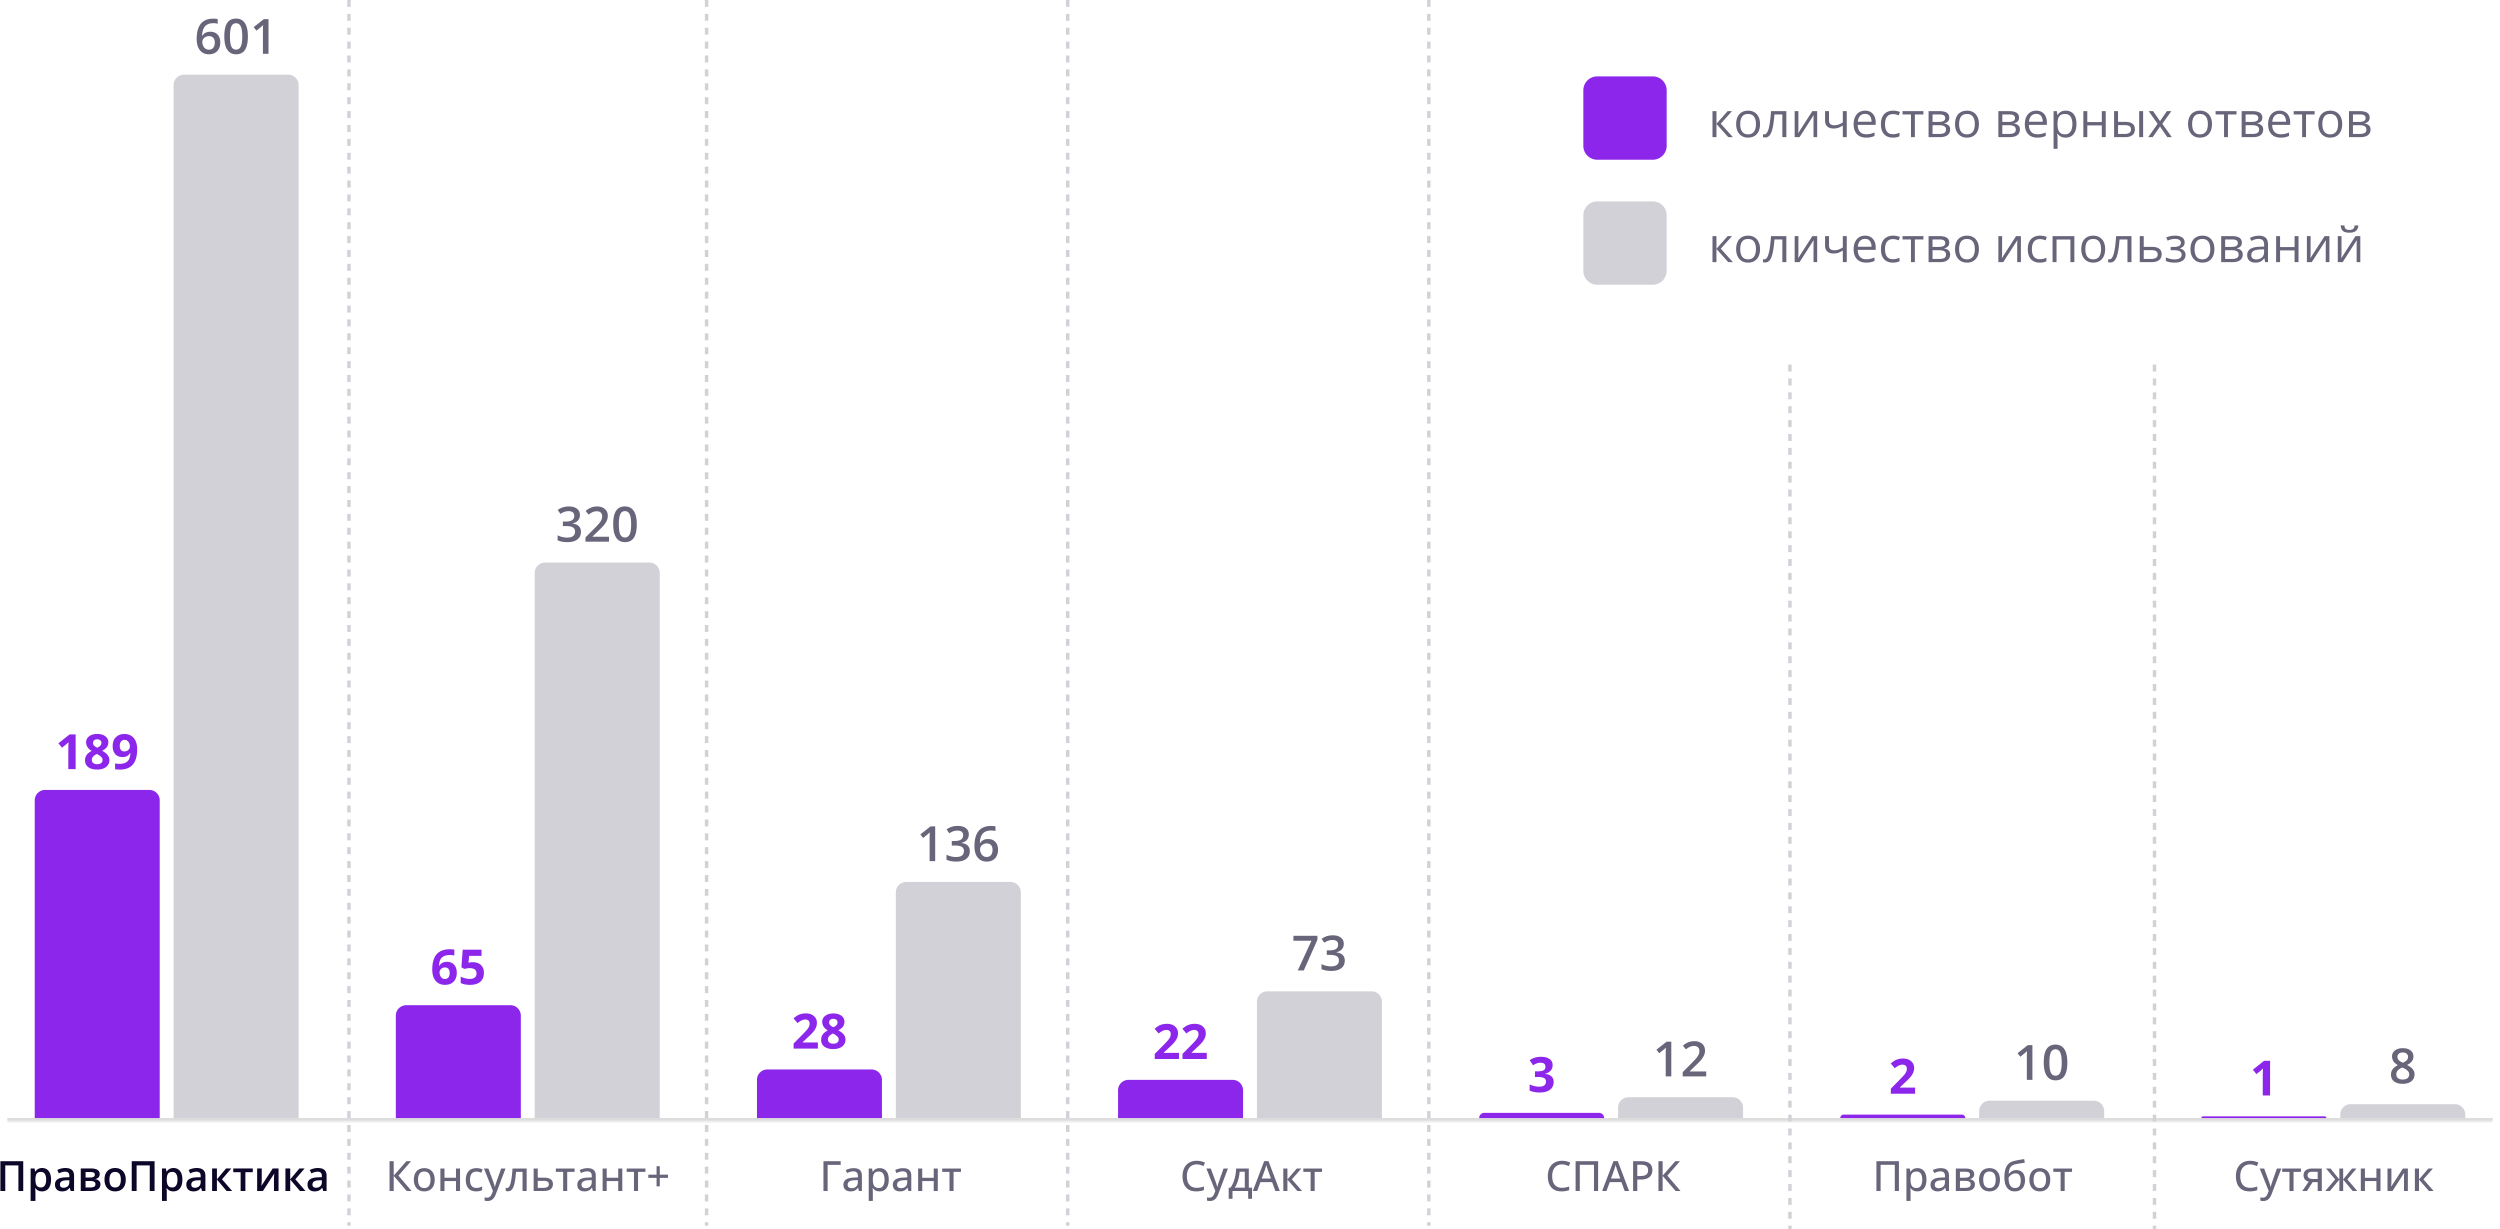 <svg width="720" height="354" fill="none" xmlns="http://www.w3.org/2000/svg"><mask id="a" style="mask-type:luminance" maskUnits="userSpaceOnUse" x="2" y="0" width="716" height="323"><path d="M2 .5h716V323H2V.5z" fill="#fff"/></mask><g mask="url(#a)"><path d="M718 323v-1H2v2h716v-1z" fill="#DCDCDC"/></g><path d="M.113 343v-8.566h6.58V343H5.3v-7.371h-3.78V343H.114zm12.035-6.609c.77 0 1.387.281 1.852.843.469.563.703 1.399.703 2.508 0 .735-.11 1.354-.328 1.858-.215.5-.518.879-.908 1.136-.387.254-.838.381-1.354.381-.328 0-.613-.043-.855-.129a2.13 2.13 0 0 1-.621-.334 2.363 2.363 0 0 1-.434-.457h-.082c.02.157.037.33.053.522.02.187.03.359.03.515v2.643H8.82v-9.363h1.125l.194.896h.064c.121-.183.268-.353.44-.51.175-.156.386-.279.632-.369.25-.093.541-.14.873-.14zm-.369 1.125c-.379 0-.683.076-.914.228-.226.149-.392.373-.498.674-.101.301-.156.678-.164 1.131v.193c0 .481.049.889.147 1.225.101.332.267.586.498.762.234.171.55.257.949.257.336 0 .613-.091.832-.275.223-.184.389-.445.498-.785.11-.34.164-.74.164-1.201 0-.7-.125-1.243-.375-1.629-.246-.387-.625-.58-1.137-.58zm7.06-1.125c.821 0 1.44.181 1.858.545.422.363.633.929.633 1.699V343h-.978l-.264-.92h-.047a3.348 3.348 0 0 1-.568.58 1.989 1.989 0 0 1-.68.34 3.208 3.208 0 0 1-.932.117c-.386 0-.732-.07-1.037-.211a1.644 1.644 0 0 1-.72-.656c-.176-.293-.264-.664-.264-1.113 0-.668.248-1.17.744-1.506.5-.336 1.254-.522 2.262-.557l1.125-.041v-.34c0-.449-.106-.769-.317-.961-.207-.191-.5-.287-.879-.287-.324 0-.638.047-.943.141a6.663 6.663 0 0 0-.89.346l-.446-.973a4.97 4.97 0 0 1 1.078-.41 4.992 4.992 0 0 1 1.266-.158zm1.126 3.509-.838.03c-.688.023-1.17.14-1.447.351-.278.211-.416.5-.416.867 0 .321.095.555.287.704.191.144.443.216.756.216.476 0 .87-.134 1.183-.404.317-.273.475-.674.475-1.201v-.563zm8.748-1.722c0 .375-.115.681-.346.92-.226.234-.539.388-.937.463v.046c.425.055.78.205 1.066.452.285.246.428.587.428 1.025 0 .371-.094.701-.281.99-.184.285-.477.512-.88.68-.398.164-.92.246-1.564.246h-2.941v-6.486h2.93c.484 0 .916.052 1.294.158.383.105.684.279.903.521.218.243.328.571.328.985zm-1.225 2.859c0-.32-.123-.551-.369-.691-.242-.141-.598-.211-1.066-.211H24.64v1.851h1.441c.438 0 .781-.072 1.031-.216.25-.149.375-.393.375-.733zm-.175-2.736c0-.254-.096-.442-.288-.563-.191-.125-.492-.187-.902-.187h-1.482v1.57h1.295c.453 0 .794-.064 1.025-.193.234-.133.352-.342.352-.627zm8.906 1.441c0 .539-.07 1.018-.211 1.436-.14.418-.346.771-.615 1.06-.27.285-.594.504-.973.657a3.504 3.504 0 0 1-1.283.222c-.446 0-.854-.074-1.225-.222a2.807 2.807 0 0 1-.967-.657 3.005 3.005 0 0 1-.627-1.06 4.28 4.28 0 0 1-.222-1.436c0-.715.123-1.32.369-1.816.25-.5.605-.881 1.066-1.143.461-.262 1.01-.392 1.647-.392.597 0 1.125.13 1.582.392.457.262.814.643 1.072 1.143.258.5.387 1.105.387 1.816zm-4.705 0c0 .473.056.877.17 1.213.117.336.296.594.539.774.242.175.554.263.937.263s.696-.088.938-.263c.242-.18.42-.438.533-.774.113-.336.17-.74.17-1.213 0-.472-.057-.873-.17-1.201-.113-.332-.291-.584-.533-.756-.242-.176-.557-.264-.944-.264-.57 0-.986.192-1.248.575-.261.383-.392.931-.392 1.646zM37.94 343v-8.566h6.58V343h-1.394v-7.371h-3.78V343h-1.406zm12.036-6.609c.77 0 1.386.281 1.851.843.469.563.703 1.399.703 2.508 0 .735-.11 1.354-.328 1.858-.215.5-.518.879-.908 1.136-.387.254-.838.381-1.354.381-.328 0-.613-.043-.855-.129a2.132 2.132 0 0 1-.621-.334 2.366 2.366 0 0 1-.434-.457h-.082c.02.157.037.33.053.522a5 5 0 0 1 .03.515v2.643h-1.384v-9.363h1.125l.194.896h.064c.121-.183.268-.353.44-.51.176-.156.386-.279.633-.369.25-.093.54-.14.873-.14zm-.37 1.125c-.379 0-.683.076-.914.228-.226.149-.392.373-.498.674-.101.301-.156.678-.164 1.131v.193c0 .481.05.889.147 1.225.101.332.267.586.498.762.234.171.55.257.949.257.336 0 .613-.091.832-.275.223-.184.389-.445.498-.785.11-.34.164-.74.164-1.201 0-.7-.125-1.243-.375-1.629-.246-.387-.625-.58-1.137-.58zm7.061-1.125c.82 0 1.44.181 1.857.545.422.363.633.929.633 1.699V343h-.978l-.264-.92h-.047a3.348 3.348 0 0 1-.568.58 1.988 1.988 0 0 1-.68.34 3.207 3.207 0 0 1-.931.117c-.387 0-.733-.07-1.038-.211a1.645 1.645 0 0 1-.72-.656c-.176-.293-.264-.664-.264-1.113 0-.668.248-1.17.744-1.506.5-.336 1.254-.522 2.262-.557l1.125-.041v-.34c0-.449-.106-.769-.317-.961-.207-.191-.5-.287-.879-.287-.324 0-.638.047-.943.141a6.664 6.664 0 0 0-.89.346l-.446-.973a4.97 4.97 0 0 1 1.078-.41 4.993 4.993 0 0 1 1.266-.158zm1.125 3.509-.838.03c-.687.023-1.17.14-1.447.351-.278.211-.416.5-.416.867 0 .321.096.555.287.704.191.144.443.216.756.216.476 0 .87-.134 1.183-.404.317-.273.475-.674.475-1.201v-.563zm7.313-3.386h1.517l-2.684 3.117L66.853 343h-1.588l-2.795-3.293V343h-1.383v-6.486h1.383v3.146l2.637-3.146zm7.699 1.084h-2.133V343H69.3v-5.402H67.18v-1.084h5.625v1.084zm2.578-1.084v3.31c0 .106-.004.24-.012.405-.004.16-.012.328-.023.503a39.82 39.82 0 0 1-.065.797l3.264-5.015h1.676V343h-1.319v-3.275a17.655 17.655 0 0 1 .047-1.254c.016-.211.026-.371.03-.481L75.729 343h-1.67v-6.486h1.324zm10.84 0h1.517l-2.683 3.117L87.969 343H86.38l-2.795-3.293V343h-1.383v-6.486h1.383v3.146l2.637-3.146zm5.343-.123c.82 0 1.44.181 1.858.545.422.363.633.929.633 1.699V343h-.979l-.264-.92h-.046a3.348 3.348 0 0 1-.569.58 1.988 1.988 0 0 1-.68.34 3.207 3.207 0 0 1-.931.117c-.387 0-.732-.07-1.037-.211a1.644 1.644 0 0 1-.72-.656c-.177-.293-.265-.664-.265-1.113 0-.668.248-1.17.745-1.506.5-.336 1.253-.522 2.261-.557l1.125-.041v-.34c0-.449-.105-.769-.316-.961-.207-.191-.5-.287-.879-.287-.324 0-.639.047-.943.141a6.657 6.657 0 0 0-.891.346l-.445-.973a4.967 4.967 0 0 1 1.078-.41 4.992 4.992 0 0 1 1.265-.158zm1.125 3.509-.838.03c-.687.023-1.17.14-1.447.351-.277.211-.416.5-.416.867 0 .321.096.555.287.704.192.144.444.216.756.216.477 0 .871-.134 1.184-.404.316-.273.474-.674.474-1.201v-.563z" fill="#0D0628"/><path d="M21.786 221.501h-2.112v-5.783l.02-.95.035-1.039c-.351.35-.595.581-.732.69l-1.148.923-1.019-1.272 3.22-2.563h1.736v9.994zm6.22-10.124c.958 0 1.728.219 2.311.656.588.433.882 1.019.882 1.757 0 .51-.141.966-.424 1.367-.282.397-.738.752-1.367 1.067.748.401 1.283.82 1.607 1.257.328.433.492.91.492 1.429 0 .82-.322 1.481-.964 1.983-.643.496-1.488.745-2.536.745-1.094 0-1.953-.233-2.577-.698-.625-.464-.937-1.123-.937-1.975 0-.57.15-1.076.451-1.518.306-.442.793-.831 1.463-1.169-.57-.36-.98-.745-1.23-1.155a2.533 2.533 0 0 1-.376-1.347c0-.715.296-1.294.889-1.736.592-.442 1.364-.663 2.317-.663zm-1.558 7.465c0 .392.137.697.41.916.274.219.648.328 1.122.328.524 0 .915-.112 1.175-.335.26-.228.39-.526.39-.896 0-.305-.13-.59-.39-.854-.255-.269-.672-.554-1.25-.854-.971.446-1.457 1.011-1.457 1.695zm1.545-5.92c-.36 0-.651.093-.875.28-.219.182-.328.429-.328.738 0 .274.087.52.26.739.177.214.497.435.957.663.446-.21.759-.424.936-.643.178-.219.267-.471.267-.759 0-.314-.114-.562-.342-.745-.228-.182-.52-.273-.875-.273zm11.512 2.85c0 1.969-.415 3.439-1.244 4.41-.83.97-2.085 1.456-3.767 1.456-.592 0-1.041-.032-1.346-.096v-1.695c.382.095.783.143 1.203.143.706 0 1.287-.102 1.743-.307.456-.21.804-.536 1.046-.978.241-.447.38-1.059.417-1.839h-.082c-.265.429-.57.729-.916.903-.347.173-.78.259-1.3.259-.87 0-1.556-.278-2.057-.834-.501-.56-.752-1.337-.752-2.331 0-1.071.303-1.916.91-2.536.61-.624 1.44-.936 2.488-.936.738 0 1.383.173 1.934.519.556.347.982.85 1.279 1.511.296.656.444 1.44.444 2.351zm-3.616-2.686c-.438 0-.78.15-1.026.451-.246.301-.369.734-.369 1.299 0 .483.112.866.335 1.148.223.283.563.424 1.019.424.428 0 .795-.139 1.1-.417.306-.282.458-.606.458-.97 0-.543-.143-1.001-.43-1.374-.283-.374-.645-.561-1.087-.561zM10 230.5a3 3 0 0 1 3-3h30a3 3 0 0 1 3 3V322H10v-91.5z" fill="#8C26EA"/><path d="M56.645 11.24c0-3.91 1.593-5.865 4.779-5.865.501 0 .925.039 1.271.116v1.34a4.34 4.34 0 0 0-1.203-.15c-1.07 0-1.875.287-2.413.861-.538.574-.83 1.495-.875 2.762h.082c.214-.37.515-.654.902-.855.388-.205.844-.307 1.368-.307.907 0 1.613.278 2.119.834.506.556.759 1.31.759 2.262 0 1.048-.294 1.878-.882 2.489-.584.606-1.381.909-2.393.909-.715 0-1.337-.171-1.866-.513-.529-.346-.937-.848-1.224-1.504-.282-.66-.424-1.454-.424-2.379zm3.487 3.07c.551 0 .975-.178 1.271-.534.301-.355.452-.863.452-1.524 0-.574-.142-1.026-.424-1.354-.278-.328-.698-.492-1.258-.492-.346 0-.666.075-.957.226a1.723 1.723 0 0 0-.69.608 1.41 1.41 0 0 0-.254.786c0 .643.174 1.185.52 1.627.35.438.797.656 1.34.656zm11.259-3.808c0 1.736-.28 3.026-.841 3.87-.556.842-1.408 1.264-2.557 1.264-1.112 0-1.955-.435-2.53-1.306-.573-.87-.86-2.146-.86-3.828 0-1.764.278-3.063.834-3.897.56-.838 1.412-1.257 2.556-1.257 1.117 0 1.962.437 2.536 1.312.575.875.862 2.156.862 3.842zm-5.162 0c0 1.363.14 2.335.418 2.919.282.583.73.875 1.346.875.615 0 1.064-.296 1.347-.889.287-.592.43-1.56.43-2.905 0-1.34-.143-2.308-.43-2.905-.283-.602-.732-.903-1.347-.903s-1.064.294-1.346.882c-.279.588-.418 1.563-.418 2.926zm11.102 4.997h-1.606V9.046c0-.77.018-1.38.054-1.832-.105.11-.234.23-.39.362-.15.132-.66.552-1.53 1.258l-.807-1.019 2.94-2.31h1.34v9.994z" fill="#68647A"/><path d="M50 24.5a3 3 0 0 1 3-3h30a3 3 0 0 1 3 3V322H50V24.5z" fill="#D2D1D7"/><path d="M124.494 279.256c0-1.978.417-3.45 1.251-4.416.839-.966 2.092-1.449 3.76-1.449.57 0 1.016.034 1.34.102v1.689a5.489 5.489 0 0 0-1.203-.137c-.725 0-1.317.109-1.778.328a2.211 2.211 0 0 0-1.025.971c-.228.428-.362 1.037-.403 1.825h.088c.452-.775 1.174-1.162 2.167-1.162.894 0 1.593.28 2.099.841.506.56.759 1.335.759 2.324 0 1.066-.301 1.912-.903 2.536-.601.62-1.435.93-2.501.93-.739 0-1.384-.171-1.935-.513-.547-.342-.971-.841-1.272-1.497-.296-.656-.444-1.447-.444-2.372zm3.61 2.693c.451 0 .797-.15 1.039-.451.241-.305.362-.738.362-1.299 0-.487-.114-.87-.342-1.148-.223-.283-.563-.424-1.018-.424-.429 0-.796.139-1.101.417-.301.278-.451.602-.451.971 0 .542.141 1 .424 1.374.287.373.649.56 1.087.56zm8.093-4.833c.966 0 1.734.271 2.304.814.574.542.861 1.285.861 2.228 0 1.117-.344 1.976-1.032 2.577-.688.602-1.672.903-2.953.903-1.112 0-2.01-.18-2.693-.54v-1.826c.36.192.779.349 1.257.472.479.119.932.178 1.361.178 1.289 0 1.934-.529 1.934-1.586 0-1.007-.667-1.511-2.003-1.511-.241 0-.508.025-.799.075a5.503 5.503 0 0 0-.711.151l-.841-.451.376-5.093h5.421v1.791h-3.569l-.184 1.962.239-.048a4.69 4.69 0 0 1 1.032-.096zM114 292.5a3 3 0 0 1 3-3h30a3 3 0 0 1 3 3V322h-36v-29.5z" fill="#8C26EA"/><path d="M167.017 148.304c0 .633-.185 1.162-.554 1.586-.369.419-.889.701-1.559.847v.055c.802.1 1.404.351 1.805.752.401.396.602.925.602 1.586 0 .961-.34 1.704-1.019 2.228-.679.52-1.645.78-2.898.78-1.108 0-2.042-.18-2.803-.54v-1.429c.424.21.873.371 1.347.485.473.114.929.171 1.367.171.774 0 1.353-.143 1.736-.43.383-.288.574-.732.574-1.333 0-.534-.212-.926-.636-1.176-.423-.251-1.089-.376-1.996-.376h-.868v-1.306h.882c1.595 0 2.393-.551 2.393-1.654 0-.429-.139-.759-.417-.991-.278-.233-.688-.349-1.231-.349a3.67 3.67 0 0 0-1.094.164c-.35.105-.765.312-1.244.622l-.786-1.121c.916-.674 1.98-1.012 3.193-1.012 1.007 0 1.793.217 2.358.65.565.433.848 1.03.848 1.791zm8.374 7.697h-6.775v-1.217l2.577-2.591c.761-.779 1.265-1.33 1.511-1.654.251-.328.433-.636.547-.923.114-.287.171-.594.171-.923 0-.451-.137-.806-.41-1.066-.269-.26-.643-.39-1.121-.39-.383 0-.755.071-1.115.212-.355.142-.768.397-1.237.766l-.868-1.06c.556-.469 1.096-.802 1.62-.998a4.74 4.74 0 0 1 1.675-.294c.93 0 1.675.244 2.235.732.561.483.841 1.135.841 1.955 0 .451-.082.879-.246 1.285-.16.406-.408.825-.745 1.258-.333.428-.889 1.009-1.668 1.743l-1.737 1.682v.068h4.745v1.415zm7.998-4.997c0 1.736-.281 3.026-.841 3.869-.556.843-1.408 1.265-2.557 1.265-1.112 0-1.955-.436-2.529-1.306-.574-.87-.861-2.146-.861-3.828 0-1.764.278-3.063.834-3.897.56-.838 1.412-1.257 2.556-1.257 1.117 0 1.962.437 2.536 1.312.575.875.862 2.156.862 3.842zm-5.161 0c0 1.363.139 2.336.417 2.919.282.583.731.875 1.346.875.615 0 1.064-.296 1.347-.889.287-.592.431-1.561.431-2.905 0-1.34-.144-2.308-.431-2.905-.283-.602-.732-.903-1.347-.903s-1.064.294-1.346.882c-.278.588-.417 1.563-.417 2.926z" fill="#68647A"/><path d="M154 165a3 3 0 0 1 3-3h30a3 3 0 0 1 3 3v157h-36V165z" fill="#D2D1D7"/><path d="M118.539 343h-1.418l-3.732-4.348V343h-1.201v-8.566h1.201v4.148l3.644-4.148h1.342l-3.621 4.148 3.785 4.418zm6.656-3.24c0 .531-.07 1.006-.211 1.424a2.855 2.855 0 0 1-.603 1.054 2.635 2.635 0 0 1-.949.657 3.377 3.377 0 0 1-1.26.222c-.438 0-.84-.074-1.207-.222a2.723 2.723 0 0 1-.944-.657 3.007 3.007 0 0 1-.615-1.054 4.36 4.36 0 0 1-.217-1.424c0-.707.122-1.309.364-1.805.242-.5.588-.879 1.037-1.137.453-.261.992-.392 1.617-.392.594 0 1.115.131 1.564.392.45.262.799.641 1.049 1.137.25.496.375 1.098.375 1.805zm-4.799 0c0 .496.063.924.188 1.283.129.355.324.629.586.82.266.192.607.287 1.025.287.41 0 .748-.095 1.014-.287.266-.191.461-.465.586-.82.125-.359.187-.787.187-1.283 0-.492-.062-.914-.187-1.266-.125-.351-.32-.621-.586-.808-.262-.188-.604-.282-1.025-.282-.618 0-1.071.207-1.36.621-.285.411-.428.989-.428 1.735zm7.618-3.217v2.654h3.31v-2.654h1.172V343h-1.172v-2.854h-3.31V343h-1.184v-6.457h1.184zm9.099 6.574c-.593 0-1.113-.119-1.558-.357a2.442 2.442 0 0 1-1.037-1.09c-.243-.492-.364-1.113-.364-1.863 0-.782.131-1.42.393-1.916.262-.5.623-.87 1.084-1.108.465-.238.996-.357 1.594-.357.351 0 .679.035.984.105.309.071.566.158.773.264l-.351.955a6.417 6.417 0 0 0-.709-.229 2.8 2.8 0 0 0-.715-.099c-.414 0-.758.092-1.031.275-.27.18-.473.446-.61.797-.136.352-.205.785-.205 1.301 0 .5.067.924.2 1.271.136.344.335.606.597.786.266.179.596.269.99.269.348 0 .661-.039.938-.117.277-.078.533-.178.768-.299v1.037a2.859 2.859 0 0 1-.75.281 4.486 4.486 0 0 1-.991.094zm2.274-6.574h1.271l1.371 3.721c.071.191.135.379.194.562.062.18.115.356.158.528.047.167.084.334.111.498h.041c.047-.2.113-.442.199-.727.086-.285.18-.574.282-.867l1.312-3.715h1.266l-2.789 7.371c-.153.41-.338.762-.557 1.055a2.225 2.225 0 0 1-.767.679c-.297.161-.649.241-1.055.241-.188 0-.354-.012-.498-.035a2.98 2.98 0 0 1-.364-.071v-.937a3.39 3.39 0 0 0 .698.076 1.282 1.282 0 0 0 1.09-.551 2.48 2.48 0 0 0 .322-.615l.293-.762-2.578-6.451zM151.68 343h-1.19v-5.508h-1.875c-.078 1-.176 1.856-.293 2.567-.117.707-.265 1.285-.445 1.734-.176.445-.391.773-.645.984-.253.207-.56.311-.92.311-.128 0-.25-.01-.363-.029a1.125 1.125 0 0 1-.293-.077v-.914a.93.93 0 0 0 .188.053c.066.008.136.012.211.012.16 0 .306-.065.439-.194.137-.132.26-.337.369-.615.114-.281.215-.64.305-1.078.094-.437.176-.963.246-1.576.07-.617.133-1.326.188-2.127h4.078V343zm3.193-3.838h1.793c.578 0 1.057.07 1.436.211.382.137.668.342.855.615.191.274.287.614.287 1.02s-.092.758-.275 1.054c-.18.297-.461.528-.844.692-.383.164-.879.246-1.488.246h-2.948v-6.457h1.184v2.619zm3.193 1.887c0-.36-.13-.61-.392-.75-.258-.145-.625-.217-1.102-.217h-1.699v2.016h1.711c.437 0 .793-.08 1.066-.241.278-.164.416-.433.416-.808zm7.413-3.551h-2.122V343h-1.171v-5.502h-2.098v-.955h5.391v.955zm3.726-1.066c.797 0 1.393.177 1.787.533.395.351.592.908.592 1.67V343h-.844l-.228-.938h-.047c-.18.235-.367.43-.563.586a1.994 1.994 0 0 1-.679.352 3.211 3.211 0 0 1-.932.117c-.391 0-.738-.07-1.043-.211a1.636 1.636 0 0 1-.721-.633c-.172-.285-.257-.646-.257-1.084 0-.656.251-1.154.755-1.494.504-.34 1.268-.525 2.291-.556l1.114-.047v-.363c0-.504-.114-.86-.34-1.067-.223-.207-.535-.31-.938-.31a3.1 3.1 0 0 0-.955.146 6.69 6.69 0 0 0-.879.34l-.375-.856a5.372 5.372 0 0 1 1.037-.392 4.66 4.66 0 0 1 1.225-.158zm1.213 3.433-.902.041c-.746.028-1.272.153-1.577.375-.3.219-.451.526-.451.92 0 .344.104.596.311.756.207.16.48.24.82.24.524 0 .953-.146 1.289-.439.34-.297.51-.735.51-1.313v-.58zm4.318-3.322v2.654h3.311v-2.654h1.172V343h-1.172v-2.854h-3.311V343h-1.183v-6.457h1.183zm11.145.955h-2.121V343h-1.172v-5.502h-2.098v-.955h5.391v.955zm4.137.814h2.373v.915h-2.373v2.431h-.926v-2.431h-2.379v-.915h2.379v-2.443h.926v2.443z" fill="#68647A"/><path d="M235.549 301.999h-6.987v-1.47l2.509-2.536c.743-.761 1.228-1.287 1.456-1.579.228-.296.392-.57.493-.82.1-.251.15-.511.15-.78 0-.401-.112-.699-.335-.895-.219-.196-.513-.294-.882-.294-.387 0-.763.089-1.128.267-.364.177-.745.43-1.141.758l-1.149-1.36c.492-.419.9-.715 1.224-.889a4.388 4.388 0 0 1 1.059-.396 5.298 5.298 0 0 1 1.286-.144c.624 0 1.175.114 1.654.342.478.228.85.547 1.114.957.264.41.397.88.397 1.408 0 .461-.082.894-.247 1.299-.159.401-.41.814-.751 1.237-.338.424-.935 1.028-1.792 1.812l-1.285 1.21v.096h4.355v1.777zm4.457-10.124c.957 0 1.727.219 2.31.656.588.433.882 1.019.882 1.757 0 .51-.141.966-.424 1.367-.282.397-.738.752-1.367 1.067.748.401 1.283.82 1.607 1.257.328.433.492.91.492 1.429 0 .82-.321 1.481-.964 1.983-.643.496-1.488.745-2.536.745-1.094 0-1.953-.233-2.577-.698-.625-.464-.937-1.123-.937-1.975 0-.57.151-1.076.451-1.518.306-.442.793-.831 1.463-1.169-.569-.36-.98-.745-1.23-1.155a2.53 2.53 0 0 1-.376-1.347c0-.715.296-1.294.888-1.736.593-.442 1.365-.663 2.318-.663zm-1.559 7.465c0 .392.137.697.41.916.274.219.648.328 1.122.328.524 0 .916-.112 1.175-.335.26-.228.39-.526.39-.896 0-.305-.13-.59-.39-.854-.255-.269-.672-.554-1.251-.854-.97.446-1.456 1.011-1.456 1.695zm1.545-5.92c-.36 0-.652.093-.875.28-.219.182-.328.429-.328.738 0 .274.087.52.26.739.178.214.497.435.957.663.446-.21.759-.424.936-.643.178-.219.267-.471.267-.759 0-.314-.114-.562-.342-.745-.228-.182-.519-.273-.875-.273zM218 311a3 3 0 0 1 3-3h30a3 3 0 0 1 3 3v11h-36v-11z" fill="#8C26EA"/><path d="M269.335 247.999h-1.606v-6.453c0-.77.018-1.381.054-1.832-.105.109-.234.23-.389.362a86.45 86.45 0 0 1-1.532 1.258l-.806-1.019 2.939-2.31h1.34v9.994zm9.68-7.697c0 .633-.185 1.162-.554 1.586-.369.419-.889.701-1.559.847v.055c.802.1 1.404.351 1.805.752.401.396.602.925.602 1.586 0 .961-.34 1.704-1.019 2.228-.679.52-1.645.78-2.898.78-1.108 0-2.042-.18-2.803-.54v-1.429c.424.21.873.371 1.347.485.474.114.929.171 1.367.171.774 0 1.353-.143 1.736-.43.383-.288.574-.732.574-1.333 0-.534-.212-.926-.635-1.176-.424-.251-1.09-.376-1.997-.376h-.868v-1.306h.882c1.595 0 2.393-.551 2.393-1.654 0-.429-.139-.759-.417-.991-.278-.233-.688-.349-1.231-.349a3.67 3.67 0 0 0-1.094.164c-.35.105-.765.312-1.244.622l-.786-1.121c.916-.674 1.98-1.012 3.193-1.012 1.007 0 1.793.217 2.358.65.565.433.848 1.03.848 1.791zm1.627 3.438c0-3.91 1.592-5.865 4.778-5.865.501 0 .925.039 1.271.116v1.34c-.346-.1-.747-.15-1.203-.15-1.071 0-1.875.287-2.413.861-.538.574-.829 1.495-.875 2.762h.082c.214-.369.515-.654.903-.855.387-.205.843-.307 1.367-.307.907 0 1.613.278 2.119.834.506.556.759 1.31.759 2.262 0 1.048-.294 1.878-.882 2.489-.583.606-1.381.909-2.393.909-.715 0-1.337-.171-1.866-.513-.529-.346-.936-.848-1.224-1.504-.282-.661-.423-1.454-.423-2.379zm3.486 3.07c.551 0 .975-.178 1.271-.534.301-.355.452-.863.452-1.524 0-.574-.142-1.025-.424-1.354-.278-.328-.698-.492-1.258-.492-.346 0-.665.075-.957.226a1.724 1.724 0 0 0-.691.608 1.412 1.412 0 0 0-.252.786c0 .643.173 1.185.519 1.627.351.438.798.657 1.34.657z" fill="#68647A"/><path d="M258 257a3 3 0 0 1 3-3h30a3 3 0 0 1 3 3v65h-36v-65z" fill="#D2D1D7"/><path d="M242.119 334.434v1.043h-3.762V343h-1.201v-8.566h4.963zm3.727 1.998c.797 0 1.392.177 1.787.533.394.351.592.908.592 1.67V343h-.844l-.229-.938h-.047c-.179.235-.367.43-.562.586a1.99 1.99 0 0 1-.68.352 3.204 3.204 0 0 1-.931.117c-.391 0-.739-.07-1.043-.211a1.636 1.636 0 0 1-.721-.633c-.172-.285-.258-.646-.258-1.084 0-.656.252-1.154.756-1.494.504-.34 1.268-.525 2.291-.556l1.113-.047v-.363c0-.504-.113-.86-.34-1.067-.222-.207-.535-.31-.937-.31a3.1 3.1 0 0 0-.955.146 6.583 6.583 0 0 0-.879.34l-.375-.856c.305-.156.65-.287 1.037-.392a4.66 4.66 0 0 1 1.225-.158zm1.213 3.433-.903.041c-.746.028-1.271.153-1.576.375-.301.219-.451.526-.451.92 0 .344.103.596.31.756.207.16.481.24.821.24.523 0 .953-.146 1.289-.439.34-.297.51-.735.51-1.313v-.58zm6.31-3.439c.785 0 1.412.279 1.881.838.473.554.709 1.384.709 2.49 0 .734-.109 1.351-.328 1.851-.215.497-.52.874-.914 1.131-.391.254-.85.381-1.377.381-.332 0-.623-.043-.873-.129a2.234 2.234 0 0 1-.645-.351 2.666 2.666 0 0 1-.445-.475h-.076c.015.152.031.33.047.533.019.2.029.379.029.539v2.637h-1.184v-9.328h.967l.158.926h.059c.121-.192.269-.365.445-.522.18-.16.397-.287.651-.381.254-.093.552-.14.896-.14zm-.269.972c-.414 0-.746.082-.996.247-.247.16-.428.4-.545.72-.114.321-.174.723-.182 1.207v.188c0 .515.055.951.164 1.306.109.352.291.622.545.809.254.184.596.275 1.025.275.368 0 .672-.099.914-.298.246-.2.428-.481.545-.844.121-.363.182-.785.182-1.266 0-.73-.135-1.303-.404-1.717-.27-.418-.686-.627-1.248-.627zm6.972-.966c.797 0 1.393.177 1.787.533.395.351.592.908.592 1.67V343h-.844l-.228-.938h-.047a3.36 3.36 0 0 1-.562.586 1.999 1.999 0 0 1-.68.352 3.211 3.211 0 0 1-.932.117c-.39 0-.738-.07-1.043-.211a1.633 1.633 0 0 1-.72-.633c-.172-.285-.258-.646-.258-1.084 0-.656.252-1.154.756-1.494.503-.34 1.267-.525 2.291-.556l1.113-.047v-.363c0-.504-.113-.86-.34-1.067-.223-.207-.535-.31-.937-.31-.332 0-.651.048-.956.146a6.623 6.623 0 0 0-.878.34l-.375-.856c.304-.156.65-.287 1.037-.392.39-.106.798-.158 1.224-.158zm1.213 3.433-.902.041c-.746.028-1.272.153-1.576.375-.301.219-.452.526-.452.92 0 .344.104.596.311.756.207.16.48.24.82.24.524 0 .953-.146 1.289-.439.34-.297.51-.735.51-1.313v-.58zm4.319-3.322v2.654h3.31v-2.654h1.172V343h-1.172v-2.854h-3.31V343h-1.184v-6.457h1.184zm11.144.955h-2.121V343h-1.172v-5.502h-2.098v-.955h5.391v.955z" fill="#68647A"/><path d="M339.549 304.999h-6.987v-1.47l2.509-2.536c.743-.761 1.228-1.287 1.456-1.579.228-.296.392-.57.493-.82.1-.251.15-.511.15-.78 0-.401-.112-.699-.335-.895-.219-.196-.513-.294-.882-.294-.387 0-.763.089-1.128.267-.364.177-.745.43-1.141.758l-1.149-1.36c.492-.419.9-.715 1.224-.889a4.388 4.388 0 0 1 1.059-.396 5.298 5.298 0 0 1 1.286-.144c.624 0 1.175.114 1.654.342.478.228.85.547 1.114.957.264.41.397.88.397 1.408 0 .461-.082.894-.247 1.299-.159.401-.41.814-.751 1.237-.338.424-.935 1.028-1.792 1.812l-1.285 1.21v.096h4.355v1.777zm7.998 0h-6.986v-1.47l2.508-2.536c.743-.761 1.229-1.287 1.456-1.579.228-.296.392-.57.493-.82.1-.251.15-.511.15-.78 0-.401-.112-.699-.335-.895-.219-.196-.513-.294-.882-.294-.387 0-.763.089-1.128.267-.364.177-.745.43-1.141.758l-1.149-1.36c.492-.419.9-.715 1.224-.889a4.388 4.388 0 0 1 1.059-.396 5.298 5.298 0 0 1 1.286-.144c.624 0 1.175.114 1.654.342.478.228.85.547 1.114.957.264.41.397.88.397 1.408 0 .461-.082.894-.246 1.299-.16.401-.411.814-.752 1.237-.338.424-.935 1.028-1.791 1.812l-1.286 1.21v.096h4.355v1.777zM322 314a3 3 0 0 1 3-3h30a3 3 0 0 1 3 3v8h-36v-8z" fill="#8C26EA"/><path d="m373.752 279.499 3.951-8.565h-5.195v-1.415h6.911v1.121l-3.931 8.859h-1.736zm13.262-7.697c0 .633-.185 1.162-.554 1.586-.369.419-.889.701-1.559.847v.055c.802.1 1.404.351 1.805.752.401.396.602.925.602 1.586 0 .961-.34 1.704-1.019 2.228-.679.52-1.645.78-2.898.78-1.108 0-2.042-.18-2.803-.54v-1.429c.424.21.873.371 1.347.485.474.114.929.171 1.367.171.774 0 1.353-.143 1.736-.43.383-.288.574-.732.574-1.333 0-.534-.212-.926-.635-1.176-.424-.251-1.09-.376-1.997-.376h-.868v-1.306h.882c1.595 0 2.393-.551 2.393-1.654 0-.429-.139-.759-.417-.991-.278-.233-.688-.349-1.231-.349-.378 0-.743.055-1.093.164-.351.105-.766.312-1.245.622l-.786-1.121c.916-.674 1.98-1.012 3.193-1.012 1.007 0 1.793.217 2.358.65.565.433.848 1.03.848 1.791z" fill="#68647A"/><path d="M362 288.5a3 3 0 0 1 3-3h30a3 3 0 0 1 3 3V322h-36v-33.5z" fill="#D2D1D7"/><path d="M344.648 335.348c-.441 0-.837.078-1.189.234a2.33 2.33 0 0 0-.885.674 3.065 3.065 0 0 0-.556 1.06 4.702 4.702 0 0 0-.194 1.401c0 .691.102 1.289.305 1.793.207.504.517.892.932 1.166.414.273.935.41 1.564.41.375 0 .732-.033 1.072-.1.344-.07.686-.16 1.026-.269v1.031a5.257 5.257 0 0 1-1.02.275 6.956 6.956 0 0 1-1.224.094c-.875 0-1.604-.181-2.186-.545a3.318 3.318 0 0 1-1.295-1.529c-.285-.66-.428-1.438-.428-2.332 0-.649.09-1.24.27-1.775.18-.54.443-1.004.791-1.395a3.45 3.45 0 0 1 1.277-.908c.508-.215 1.092-.322 1.752-.322.43 0 .848.046 1.254.14.41.09.787.217 1.131.381l-.445 1.002a7.353 7.353 0 0 0-.92-.34 3.551 3.551 0 0 0-1.032-.146zm2.79 1.195h1.271l1.371 3.721c.07.191.135.379.193.562.063.18.116.356.159.528.047.167.084.334.111.498h.041c.047-.2.113-.442.199-.727.086-.285.18-.574.281-.867l1.313-3.715h1.266l-2.789 7.371c-.153.41-.338.762-.557 1.055a2.219 2.219 0 0 1-.768.679c-.297.161-.648.241-1.054.241-.188 0-.354-.012-.498-.035a2.98 2.98 0 0 1-.364-.071v-.937a3.39 3.39 0 0 0 .698.076 1.276 1.276 0 0 0 1.089-.551c.129-.176.237-.381.323-.615l.293-.762-2.578-6.451zm12.216 0v5.508h.932v3.199h-1.113V343h-4.512v2.25h-1.096v-3.199h.516a7.4 7.4 0 0 0 .867-1.623c.231-.598.408-1.225.533-1.881.125-.66.198-1.328.217-2.004h3.656zm-1.154.92h-1.477a11.649 11.649 0 0 1-.252 1.652 10.722 10.722 0 0 1-.474 1.588 6.79 6.79 0 0 1-.692 1.348h2.895v-4.588zm8.812 5.537-.949-2.549h-3.357l-.938 2.549h-1.248l3.27-8.602h1.23l3.252 8.602h-1.26zm-1.283-3.592-.902-2.525c-.027-.086-.07-.215-.129-.387l-.17-.533-.135-.457c-.039.16-.084.33-.134.51-.051.175-.102.341-.153.498-.047.152-.086.275-.117.369l-.914 2.525h2.654zm7.448-2.865h1.294l-2.724 3.111 2.947 3.346h-1.359l-2.86-3.275V343h-1.183v-6.457h1.183v3.135l2.702-3.135zm7.271.955h-2.121V343h-1.172v-5.502h-2.098v-.955h5.391v.955z" fill="#68647A"/><path d="M447.158 306.74c0 .625-.189 1.155-.567 1.593-.378.437-.909.738-1.593.902v.041c.807.101 1.417.347 1.832.739.415.387.622.911.622 1.572 0 .961-.348 1.711-1.046 2.249-.697.533-1.693.8-2.987.8-1.085 0-2.046-.18-2.885-.54v-1.798c.388.196.814.355 1.278.478.465.123.926.185 1.381.185.698 0 1.213-.119 1.545-.356.333-.237.499-.617.499-1.141 0-.47-.191-.802-.574-.998-.383-.196-.993-.294-1.832-.294h-.759v-1.62h.773c.774 0 1.34-.101 1.695-.301.36-.205.54-.554.54-1.046 0-.756-.474-1.135-1.422-1.135a3.3 3.3 0 0 0-1.005.164c-.337.11-.713.299-1.128.568l-.977-1.456c.911-.657 1.998-.985 3.261-.985 1.034 0 1.85.21 2.447.629.601.419.902 1.003.902 1.75zM426 322a1.5 1.5 0 0 1 1.5-1.5h33a1.5 1.5 0 0 1 1.5 1.5h-36z" fill="#8C26EA"/><path d="M481.334 309.999h-1.606v-6.453c0-.77.018-1.381.054-1.832-.105.109-.234.23-.389.362a86.45 86.45 0 0 1-1.532 1.258l-.806-1.019 2.939-2.31h1.34v9.994zm10.056 0h-6.775v-1.217l2.577-2.591c.761-.779 1.265-1.33 1.511-1.654.251-.328.433-.636.547-.923.114-.287.171-.594.171-.923 0-.451-.137-.806-.41-1.066-.269-.26-.643-.39-1.121-.39-.383 0-.755.071-1.115.212-.355.142-.768.397-1.237.766l-.868-1.06c.556-.469 1.096-.802 1.62-.998a4.74 4.74 0 0 1 1.675-.294c.93 0 1.675.244 2.235.732.561.483.841 1.135.841 1.955 0 .451-.082.879-.246 1.285-.16.406-.408.825-.745 1.258-.333.428-.889 1.009-1.668 1.743l-1.736 1.682v.068h4.744v1.415z" fill="#68647A"/><path d="M466 319a3 3 0 0 1 3-3h30a3 3 0 0 1 3 3v3h-36v-3z" fill="#D2D1D7"/><path d="M449.852 335.348c-.442 0-.838.078-1.19.234a2.338 2.338 0 0 0-.885.674 3.082 3.082 0 0 0-.556 1.06 4.702 4.702 0 0 0-.194 1.401c0 .691.102 1.289.305 1.793.207.504.518.892.932 1.166.414.273.935.41 1.564.41.375 0 .733-.033 1.072-.1.344-.07.686-.16 1.026-.269v1.031a5.257 5.257 0 0 1-1.02.275 6.948 6.948 0 0 1-1.224.094c-.875 0-1.604-.181-2.186-.545a3.318 3.318 0 0 1-1.295-1.529c-.285-.66-.428-1.438-.428-2.332 0-.649.09-1.24.27-1.775.18-.54.443-1.004.791-1.395a3.45 3.45 0 0 1 1.277-.908c.508-.215 1.092-.322 1.752-.322.43 0 .848.046 1.254.14.41.09.787.217 1.131.381l-.445 1.002a7.295 7.295 0 0 0-.92-.34 3.544 3.544 0 0 0-1.031-.146zm3.925 7.652v-8.566h6.481V343h-1.19v-7.529h-4.089V343h-1.202zm14.133 0-.949-2.549h-3.357l-.938 2.549h-1.248l3.27-8.602h1.23L469.17 343h-1.26zm-1.283-3.592-.902-2.525a42.624 42.624 0 0 0-.129-.387l-.17-.533-.135-.457a14.298 14.298 0 0 1-.287 1.008c-.047.152-.086.275-.117.369l-.914 2.525h2.654zm6.07-4.974c1.106 0 1.912.22 2.42.662.512.441.768 1.068.768 1.881 0 .367-.059.716-.176 1.048a2.23 2.23 0 0 1-.574.873c-.262.25-.608.45-1.037.598-.43.145-.957.217-1.582.217h-.979V343h-1.201v-8.566h2.361zm-.093 1.007h-1.067v3.258h.85c.496 0 .912-.054 1.248-.164.336-.113.59-.293.761-.539.172-.246.258-.57.258-.973 0-.531-.166-.927-.498-1.189-.332-.262-.849-.393-1.552-.393zM483.988 343h-1.418l-3.732-4.348V343h-1.201v-8.566h1.201v4.148l3.644-4.148h1.342l-3.621 4.148 3.785 4.418z" fill="#68647A"/><path d="M551.548 314.999h-6.986v-1.47l2.508-2.536c.743-.761 1.229-1.287 1.456-1.579.228-.296.392-.57.493-.82.1-.251.15-.511.15-.78 0-.401-.112-.699-.335-.895-.219-.196-.513-.294-.882-.294-.387 0-.763.089-1.128.267-.364.177-.745.43-1.141.758l-1.149-1.36c.492-.419.9-.715 1.224-.889a4.388 4.388 0 0 1 1.059-.396 5.298 5.298 0 0 1 1.286-.144c.624 0 1.175.114 1.654.342.478.228.85.547 1.114.957.264.41.397.88.397 1.408 0 .461-.082.894-.247 1.299-.159.401-.41.814-.751 1.237-.338.424-.935 1.028-1.791 1.812l-1.286 1.21v.096h4.355v1.777zM530 322a1 1 0 0 1 1-1h34a1 1 0 0 1 1 1h-36z" fill="#8C26EA"/><path d="M585.334 311.001h-1.606v-6.453c0-.77.018-1.381.054-1.832-.105.109-.234.23-.389.362a86.45 86.45 0 0 1-1.532 1.258l-.806-1.019 2.939-2.31h1.34v9.994zm10.056-4.997c0 1.736-.281 3.026-.841 3.869-.556.843-1.408 1.265-2.557 1.265-1.112 0-1.955-.436-2.529-1.306-.574-.87-.861-2.146-.861-3.828 0-1.764.278-3.063.834-3.897.56-.838 1.412-1.257 2.556-1.257 1.117 0 1.962.437 2.536 1.312.575.875.862 2.156.862 3.842zm-5.161 0c0 1.363.139 2.336.417 2.919.282.583.731.875 1.346.875.615 0 1.064-.296 1.347-.889.287-.592.431-1.561.431-2.905 0-1.34-.144-2.308-.431-2.905-.283-.602-.732-.903-1.347-.903s-1.064.294-1.346.882c-.278.588-.417 1.563-.417 2.926z" fill="#68647A"/><path d="M570 320a3 3 0 0 1 3-3h30a3 3 0 0 1 3 3v2h-36v-2z" fill="#D2D1D7"/><path d="M540.41 343v-8.566h6.481V343h-1.19v-7.529h-4.09V343h-1.201zm11.819-6.574c.785 0 1.412.279 1.88.838.473.554.709 1.384.709 2.49 0 .734-.109 1.351-.328 1.851-.215.497-.519.874-.914 1.131-.39.254-.849.381-1.377.381-.332 0-.623-.043-.873-.129a2.215 2.215 0 0 1-.644-.351 2.673 2.673 0 0 1-.446-.475h-.076c.016.152.031.33.047.533.02.2.029.379.029.539v2.637h-1.183v-9.328h.967l.158.926h.058c.121-.192.27-.365.446-.522a2.01 2.01 0 0 1 .65-.381c.254-.093.553-.14.897-.14zm-.27.972c-.414 0-.746.082-.996.247-.246.16-.428.4-.545.72-.113.321-.174.723-.182 1.207v.188c0 .515.055.951.164 1.306.11.352.291.622.545.809.254.184.596.275 1.026.275.367 0 .672-.099.914-.298.246-.2.427-.481.545-.844.121-.363.181-.785.181-1.266 0-.73-.134-1.303-.404-1.717-.269-.418-.686-.627-1.248-.627zm6.973-.966c.797 0 1.392.177 1.787.533.394.351.592.908.592 1.67V343h-.844l-.229-.938h-.047c-.179.235-.367.43-.562.586a1.99 1.99 0 0 1-.68.352 3.204 3.204 0 0 1-.931.117c-.391 0-.739-.07-1.043-.211a1.636 1.636 0 0 1-.721-.633c-.172-.285-.258-.646-.258-1.084 0-.656.252-1.154.756-1.494.504-.34 1.268-.525 2.291-.556l1.113-.047v-.363c0-.504-.113-.86-.34-1.067-.222-.207-.535-.31-.937-.31a3.1 3.1 0 0 0-.955.146 6.583 6.583 0 0 0-.879.34l-.375-.856c.305-.156.65-.287 1.037-.392a4.66 4.66 0 0 1 1.225-.158zm1.213 3.433-.903.041c-.746.028-1.271.153-1.576.375-.301.219-.451.526-.451.92 0 .344.103.596.31.756.207.16.481.24.821.24.523 0 .953-.146 1.289-.439.34-.297.51-.735.51-1.313v-.58zm8.414-1.681c0 .39-.116.701-.346.931-.231.231-.539.383-.926.457v.047c.418.055.77.203 1.055.445.289.239.433.584.433 1.038 0 .371-.091.699-.275.984-.18.285-.463.51-.85.674-.386.16-.892.24-1.517.24h-2.854v-6.457h2.836c.477 0 .897.053 1.26.158.367.106.656.278.867.516.211.238.317.56.317.967zm-1.008 2.894c0-.348-.133-.598-.399-.75-.265-.156-.652-.234-1.16-.234h-1.529v2.004h1.553c.488 0 .865-.078 1.13-.235.27-.156.405-.418.405-.785zm-.188-2.777c0-.278-.103-.485-.31-.621-.207-.141-.539-.211-.996-.211h-1.594v1.711h1.412c.492 0 .863-.071 1.113-.211.25-.145.375-.367.375-.668zm8.614 1.459c0 .531-.071 1.006-.211 1.424a2.856 2.856 0 0 1-.604 1.054 2.635 2.635 0 0 1-.949.657 3.377 3.377 0 0 1-1.26.222 3.2 3.2 0 0 1-1.207-.222 2.71 2.71 0 0 1-.943-.657 2.977 2.977 0 0 1-.615-1.054 4.333 4.333 0 0 1-.217-1.424c0-.707.121-1.309.363-1.805.242-.5.588-.879 1.037-1.137.453-.261.992-.392 1.617-.392.594 0 1.116.131 1.565.392.449.262.799.641 1.049 1.137.25.496.375 1.098.375 1.805zm-4.799 0c0 .496.062.924.187 1.283.129.355.324.629.586.82.266.192.608.287 1.026.287.41 0 .748-.095 1.013-.287.266-.191.461-.465.586-.82.125-.359.188-.787.188-1.283 0-.492-.063-.914-.188-1.266-.125-.351-.32-.621-.586-.808-.261-.188-.603-.282-1.025-.282-.617 0-1.07.207-1.36.621-.285.411-.427.989-.427 1.735zm6.088-.633c0-.926.095-1.715.287-2.367.191-.656.49-1.182.896-1.576.406-.399.934-.67 1.582-.815.481-.121.967-.224 1.459-.31.496-.086.987-.164 1.471-.235l.182 1.031a25.11 25.11 0 0 0-.75.112c-.262.039-.524.08-.786.123a24.7 24.7 0 0 0-.75.135 8.5 8.5 0 0 0-.627.146 2.196 2.196 0 0 0-.89.422c-.246.199-.44.482-.58.85-.137.363-.221.836-.252 1.418h.076c.113-.165.268-.329.463-.493.195-.168.43-.306.703-.416.273-.109.584-.164.932-.164.547 0 1.006.117 1.377.352.375.234.658.568.849 1.002.196.429.293.941.293 1.535 0 .711-.125 1.309-.375 1.793a2.49 2.49 0 0 1-1.037 1.084c-.445.242-.967.363-1.564.363-.461 0-.875-.088-1.243-.263a2.564 2.564 0 0 1-.931-.774 3.81 3.81 0 0 1-.586-1.254 6.577 6.577 0 0 1-.199-1.699zm3.041 3.023c.343 0 .638-.072.884-.216.25-.149.444-.381.58-.698.137-.316.206-.732.206-1.248 0-.64-.12-1.142-.358-1.506-.238-.367-.623-.55-1.154-.55-.332 0-.635.072-.908.216-.27.141-.498.309-.686.504a2.54 2.54 0 0 0-.404.522c0 .375.027.74.082 1.096.058.351.154.669.287.955.137.285.324.511.562.679.243.164.545.246.909.246zm10.166-2.39c0 .531-.071 1.006-.211 1.424a2.856 2.856 0 0 1-.604 1.054 2.635 2.635 0 0 1-.949.657 3.377 3.377 0 0 1-1.26.222 3.2 3.2 0 0 1-1.207-.222 2.71 2.71 0 0 1-.943-.657 2.977 2.977 0 0 1-.615-1.054 4.333 4.333 0 0 1-.217-1.424c0-.707.121-1.309.363-1.805.242-.5.588-.879 1.037-1.137.453-.261.992-.392 1.617-.392.594 0 1.116.131 1.565.392.449.262.799.641 1.049 1.137.25.496.375 1.098.375 1.805zm-4.799 0c0 .496.062.924.187 1.283.129.355.325.629.586.82.266.192.608.287 1.026.287.41 0 .748-.095 1.013-.287.266-.191.461-.465.586-.82.125-.359.188-.787.188-1.283 0-.492-.063-.914-.188-1.266-.125-.351-.32-.621-.586-.808-.261-.188-.603-.282-1.025-.282-.617 0-1.07.207-1.359.621-.286.411-.428.989-.428 1.735zm11.074-2.262h-2.121V343h-1.172v-5.502h-2.098v-.955h5.391v.955z" fill="#68647A"/><path d="M653.784 315.5h-2.112v-5.783l.02-.95.035-1.039c-.351.35-.595.581-.732.69l-1.148.923-1.019-1.272 3.22-2.563h1.736v9.994zM634 322a.5.5 0 0 1 .5-.5h35a.5.5 0 0 1 .5.5h-36z" fill="#8C26EA"/><path d="M691.993 301.877c.948 0 1.698.219 2.249.656.552.433.827 1.014.827 1.743 0 1.026-.615 1.842-1.845 2.448.783.392 1.34.804 1.669 1.237.332.433.498.916.498 1.449 0 .825-.302 1.486-.909 1.983-.606.496-1.427.745-2.461.745-1.085 0-1.926-.233-2.523-.698-.597-.464-.894-1.123-.894-1.975 0-.556.154-1.055.464-1.497.315-.447.827-.843 1.537-1.19-.61-.364-1.045-.749-1.305-1.155a2.48 2.48 0 0 1-.39-1.367c0-.725.286-1.301.856-1.73.569-.433 1.311-.649 2.227-.649zm-1.852 7.533c0 .474.167.843.5 1.108.332.259.783.389 1.352.389.588 0 1.044-.134 1.367-.403.328-.274.494-.643.494-1.107 0-.37-.152-.707-.453-1.012-.3-.306-.756-.588-1.367-.848l-.198-.089c-.602.265-1.035.556-1.299.875a1.643 1.643 0 0 0-.396 1.087zm1.838-6.296c-.455 0-.821.114-1.099.342-.278.223-.418.529-.418.916 0 .237.05.449.15.636a1.7 1.7 0 0 0 .438.513c.191.15.515.332.971.546.546-.241.932-.494 1.156-.758.228-.269.341-.581.341-.937 0-.387-.142-.693-.424-.916-.278-.228-.65-.342-1.115-.342z" fill="#68647A"/><path d="M674 321a3 3 0 0 1 3-3h30a3 3 0 0 1 3 3v1h-36v-1z" fill="#D2D1D7"/><path d="M648.02 335.348c-.442 0-.838.078-1.19.234a2.338 2.338 0 0 0-.885.674 3.082 3.082 0 0 0-.556 1.06 4.702 4.702 0 0 0-.194 1.401c0 .691.102 1.289.305 1.793.207.504.518.892.932 1.166.414.273.935.41 1.564.41.375 0 .733-.033 1.072-.1.344-.07.686-.16 1.026-.269v1.031a5.257 5.257 0 0 1-1.02.275 6.948 6.948 0 0 1-1.224.094c-.875 0-1.604-.181-2.186-.545a3.318 3.318 0 0 1-1.295-1.529c-.285-.66-.428-1.438-.428-2.332 0-.649.09-1.24.27-1.775.18-.54.443-1.004.791-1.395a3.45 3.45 0 0 1 1.277-.908c.508-.215 1.092-.322 1.752-.322.43 0 .848.046 1.254.14.41.09.787.217 1.131.381l-.445 1.002a7.295 7.295 0 0 0-.92-.34 3.544 3.544 0 0 0-1.031-.146zm2.789 1.195h1.271l1.371 3.721a15.129 15.129 0 0 1 .352 1.09c.047.167.084.334.111.498h.041c.047-.2.113-.442.199-.727.086-.285.18-.574.282-.867l1.312-3.715h1.266l-2.789 7.371c-.153.41-.338.762-.557 1.055a2.219 2.219 0 0 1-.768.679c-.296.161-.648.241-1.054.241-.188 0-.354-.012-.498-.035a2.98 2.98 0 0 1-.364-.071v-.937a3.39 3.39 0 0 0 .698.076 1.276 1.276 0 0 0 1.089-.551c.129-.176.237-.381.323-.615l.293-.762-2.578-6.451zm11.853.955h-2.121V343h-1.172v-5.502h-2.098v-.955h5.391v.955zm1.74 5.502h-1.336l1.829-2.678a2.338 2.338 0 0 1-.721-.322 1.65 1.65 0 0 1-.539-.598c-.137-.254-.205-.564-.205-.931 0-.625.216-1.102.65-1.43.434-.332 1-.498 1.699-.498h2.895V343h-1.178v-2.543h-1.465L664.402 343zm.176-4.523c0 .355.129.623.387.802.258.176.621.264 1.09.264h1.441v-2.074h-1.629c-.453 0-.781.095-.984.287a.938.938 0 0 0-.305.721zm14.074-1.934-2.607 3.129 2.836 3.328h-1.313l-2.736-3.275V343h-1.096v-3.275l-2.73 3.275h-1.313l2.836-3.328-2.613-3.129h1.266l2.554 3.135v-3.135h1.096v3.135l2.561-3.135h1.259zm2.444 0v2.654h3.31v-2.654h1.172V343h-1.172v-2.854h-3.31V343h-1.184v-6.457h1.184zm7.634 0v3.68c0 .089-.003.207-.011.351a9.322 9.322 0 0 1-.024.446c-.007.156-.015.302-.023.439a6.863 6.863 0 0 1-.024.316l3.381-5.232h1.436V343h-1.113v-3.609c0-.145.002-.323.005-.534.008-.214.018-.421.03-.621.011-.199.019-.353.023-.463L689.041 343H687.6v-6.457h1.13zm10.641 0h1.295l-2.725 3.111 2.948 3.346h-1.36l-2.859-3.275V343h-1.184v-6.457h1.184v3.135l2.701-3.135z" fill="#68647A"/><path d="M476 22h-16a4 4 0 0 0-4 4v16a4 4 0 0 0 4 4h16a4 4 0 0 0 4-4V26a4 4 0 0 0-4-4z" fill="#8C26EA"/><path d="M497.564 32.008h1.251l-3.233 3.616 3.493 3.876h-1.333l-3.404-3.8v3.8h-1.142v-7.492h1.142v3.636l3.226-3.636zm9.325 3.732c0 .615-.08 1.165-.24 1.648-.159.483-.389.89-.69 1.223a3.005 3.005 0 0 1-1.094.766c-.424.173-.904.26-1.442.26-.501 0-.962-.087-1.381-.26a3.11 3.11 0 0 1-1.08-.766 3.523 3.523 0 0 1-.704-1.223c-.164-.483-.246-1.032-.246-1.648 0-.82.139-1.517.417-2.092.278-.578.674-1.018 1.189-1.319.52-.305 1.137-.458 1.853-.458.683 0 1.28.153 1.791.458.515.305.913.748 1.196 1.326.287.575.431 1.27.431 2.085zm-5.701 0c0 .602.079 1.124.239 1.566.159.442.405.784.738 1.025.333.242.761.362 1.285.362.52 0 .946-.12 1.279-.362.337-.242.585-.583.745-1.025.159-.442.239-.964.239-1.566 0-.597-.08-1.112-.239-1.545-.16-.437-.406-.774-.739-1.011-.332-.237-.763-.356-1.292-.356-.779 0-1.351.258-1.715.773-.36.515-.54 1.228-.54 2.14zm13.282 3.76h-1.156v-6.542h-2.276a34.676 34.676 0 0 1-.349 3.035c-.136.839-.309 1.525-.519 2.058-.205.528-.456.918-.752 1.169a1.57 1.57 0 0 1-1.046.369c-.123 0-.239-.007-.349-.02a1.106 1.106 0 0 1-.28-.069v-.861c.059.018.121.032.185.04.068.01.139.014.212.014a.776.776 0 0 0 .56-.253c.173-.173.328-.432.465-.779.141-.346.267-.784.376-1.312.109-.534.205-1.16.287-1.88.087-.725.162-1.545.226-2.461h4.416V39.5zm3.472-7.492v4.71a13.509 13.509 0 0 1-.027.813l-.027.465a6.303 6.303 0 0 1-.021.362l4.088-6.35h1.395V39.5h-1.06v-4.594a28.396 28.396 0 0 1 .027-1.23l.021-.52-4.074 6.344h-1.402v-7.492h1.08zm8.812 0V34.7c0 .47.128.816.383 1.04.259.223.635.334 1.128.334.474 0 .904-.073 1.292-.219a6.467 6.467 0 0 0 1.175-.594v-3.254h1.135V39.5h-1.135v-3.356c-.419.268-.831.48-1.237.635-.405.155-.891.233-1.456.233-.77 0-1.367-.2-1.791-.602-.419-.4-.629-.943-.629-1.627v-2.775h1.135zm10.397-.137c.638 0 1.185.141 1.641.424.456.282.804.679 1.046 1.19.241.505.362 1.098.362 1.777v.704h-5.175c.014.88.233 1.55.657 2.01.423.46 1.02.69 1.791.69.474 0 .893-.043 1.257-.13a6.93 6.93 0 0 0 1.135-.383v.998a5.516 5.516 0 0 1-1.128.37 6.459 6.459 0 0 1-1.312.116c-.72 0-1.349-.146-1.887-.438a3.059 3.059 0 0 1-1.244-1.299c-.296-.57-.444-1.267-.444-2.091 0-.807.134-1.504.403-2.092.273-.593.656-1.048 1.148-1.367.497-.32 1.08-.479 1.75-.479zm-.013.93c-.606 0-1.089.198-1.45.594-.36.397-.574.95-.642 1.662h3.965a3.205 3.205 0 0 0-.212-1.176 1.647 1.647 0 0 0-.609-.793c-.273-.191-.624-.287-1.052-.287zm7.991 6.836c-.675 0-1.269-.14-1.784-.417-.515-.278-.916-.702-1.203-1.272-.288-.57-.431-1.287-.431-2.153 0-.907.15-1.648.451-2.222.305-.578.725-1.007 1.258-1.285s1.139-.417 1.818-.417c.374 0 .734.039 1.08.116.351.073.638.167.862.28l-.342.95a5.863 5.863 0 0 0-.793-.245 3.496 3.496 0 0 0-.834-.11c-.52 0-.953.112-1.299.335-.342.224-.599.552-.772.985-.169.433-.253.966-.253 1.6 0 .605.082 1.123.246 1.551.168.428.417.757.745.984.333.224.747.335 1.244.335a4.31 4.31 0 0 0 1.073-.123 6.19 6.19 0 0 0 .868-.3v1.011c-.25.128-.53.226-.84.294a5.08 5.08 0 0 1-1.094.103zm8.818-6.665h-2.468V39.5h-1.121v-6.528h-2.433v-.964h6.022v.964zm7.438.916c0 .47-.137.836-.41 1.1-.274.26-.627.435-1.06.527v.054c.469.064.873.233 1.21.506.342.27.513.681.513 1.237 0 .429-.103.807-.308 1.135-.205.328-.526.586-.964.773-.437.187-1.007.28-1.709.28h-3.226v-7.492h3.199c.538 0 1.012.061 1.422.184.414.119.74.315.977.588.237.274.356.643.356 1.108zm-.93 3.425c0-.443-.169-.762-.506-.958-.332-.195-.818-.293-1.456-.293h-1.921v2.515h1.949c.628 0 1.107-.096 1.435-.287.333-.196.499-.522.499-.977zm-.226-3.295c0-.356-.129-.62-.389-.793-.26-.178-.686-.267-1.278-.267h-1.99v2.153h1.791c.616 0 1.08-.088 1.395-.266.314-.178.471-.454.471-.827zm9.701 1.722c0 .615-.08 1.165-.24 1.648-.159.483-.389.89-.69 1.223a3.005 3.005 0 0 1-1.094.766c-.424.173-.904.26-1.442.26-.501 0-.962-.087-1.381-.26a3.11 3.11 0 0 1-1.08-.766 3.523 3.523 0 0 1-.704-1.223c-.164-.483-.246-1.032-.246-1.648 0-.82.139-1.517.417-2.092.278-.578.674-1.018 1.189-1.319.52-.305 1.137-.458 1.853-.458.683 0 1.28.153 1.791.458.515.305.913.748 1.196 1.326.287.575.431 1.27.431 2.085zm-5.701 0c0 .602.079 1.124.239 1.566.159.442.405.784.738 1.025.333.242.761.362 1.285.362.52 0 .946-.12 1.279-.362.337-.242.585-.583.745-1.025.159-.442.239-.964.239-1.566 0-.597-.08-1.112-.239-1.545-.16-.437-.406-.774-.739-1.011-.332-.237-.763-.356-1.292-.356-.779 0-1.351.258-1.715.773-.36.515-.54 1.228-.54 2.14zm17.253-1.852c0 .47-.136.836-.41 1.1-.273.26-.626.435-1.059.527v.054c.469.064.872.233 1.21.506.341.27.512.681.512 1.237 0 .429-.102.807-.307 1.135-.205.328-.527.586-.964.773-.438.187-1.007.28-1.709.28h-3.227v-7.492h3.2c.537 0 1.011.061 1.421.184.415.119.741.315.978.588.237.274.355.643.355 1.108zm-.929 3.425c0-.443-.169-.762-.506-.958-.333-.195-.818-.293-1.456-.293h-1.921v2.515h1.948c.629 0 1.108-.096 1.436-.287.332-.196.499-.522.499-.977zm-.226-3.295c0-.356-.13-.62-.389-.793-.26-.178-.686-.267-1.279-.267h-1.989v2.153h1.791c.615 0 1.08-.088 1.394-.266.315-.178.472-.454.472-.827zm6.125-2.147c.638 0 1.185.141 1.641.424.456.282.804.679 1.046 1.19.241.505.362 1.098.362 1.777v.704h-5.175c.014.88.233 1.55.656 2.01.424.46 1.021.69 1.791.69a5.47 5.47 0 0 0 1.258-.13 6.93 6.93 0 0 0 1.135-.383v.998a5.516 5.516 0 0 1-1.128.37 6.465 6.465 0 0 1-1.312.116c-.72 0-1.349-.146-1.887-.438a3.059 3.059 0 0 1-1.244-1.299c-.296-.57-.445-1.267-.445-2.091 0-.807.135-1.504.404-2.092.273-.593.656-1.048 1.148-1.367.497-.32 1.08-.479 1.75-.479zm-.014.93c-.606 0-1.089.198-1.449.594-.36.397-.574.95-.642 1.662h3.965a3.226 3.226 0 0 0-.212-1.176 1.653 1.653 0 0 0-.609-.793c-.273-.191-.624-.287-1.053-.287zm8.511-.93c.934 0 1.68.321 2.236.964.556.642.834 1.609.834 2.898 0 .853-.128 1.568-.383 2.147-.255.579-.615 1.016-1.08 1.312-.461.297-1.005.445-1.634.445-.397 0-.745-.053-1.046-.157a2.461 2.461 0 0 1-.772-.424 2.77 2.77 0 0 1-.534-.581h-.082l.048.642c.023.25.034.47.034.656v3.077h-1.141V32.008h.936l.151 1.107h.054a2.99 2.99 0 0 1 .534-.622 2.26 2.26 0 0 1 .765-.451 3.09 3.09 0 0 1 1.08-.17zm-.198.957c-.52 0-.939.1-1.258.3-.314.201-.544.502-.69.903-.146.397-.224.896-.233 1.497v.22c0 .633.069 1.168.205 1.605.142.438.372.77.691.999.323.227.756.341 1.299.341.464 0 .852-.125 1.162-.376.31-.25.54-.599.69-1.045.155-.452.233-.969.233-1.552 0-.884-.174-1.586-.52-2.106-.342-.524-.868-.786-1.579-.786zm6.392-.82v3.144h4.176v-3.144h1.135V39.5h-1.135v-3.384h-4.176V39.5h-1.142v-7.492h1.142zm7.717 7.492v-7.492h1.142v3.09h2.051c.638 0 1.162.08 1.572.239.415.16.722.396.923.71.2.315.301.705.301 1.17 0 .465-.101.868-.301 1.21-.196.342-.506.606-.93.793-.419.187-.966.28-1.64.28h-3.118zm1.142-.923h1.866c.565 0 1.016-.1 1.354-.3.337-.201.506-.536.506-1.005 0-.46-.158-.78-.472-.957-.315-.183-.766-.274-1.354-.274h-1.9v2.536zm6.084.923v-7.492h1.135V39.5h-1.135zm5.318-3.835-2.591-3.657h1.299l1.976 2.885 1.969-2.885h1.285l-2.591 3.657 2.734 3.835h-1.298l-2.099-3.056-2.112 3.056h-1.286l2.714-3.835zm15.641.075a5.26 5.26 0 0 1-.239 1.648c-.16.483-.39.89-.691 1.223a3.005 3.005 0 0 1-1.094.766 3.78 3.78 0 0 1-1.442.26c-.501 0-.961-.087-1.381-.26a3.13 3.13 0 0 1-1.08-.766 3.538 3.538 0 0 1-.704-1.223c-.164-.483-.246-1.032-.246-1.648 0-.82.139-1.517.417-2.092.278-.578.674-1.018 1.189-1.319.52-.305 1.137-.458 1.853-.458.684 0 1.281.153 1.791.458a3.05 3.05 0 0 1 1.196 1.326c.287.575.431 1.27.431 2.085zm-5.701 0c0 .602.08 1.124.239 1.566.16.442.406.784.738 1.025.333.242.761.362 1.285.362.52 0 .946-.12 1.279-.362.337-.242.585-.583.745-1.025.159-.442.239-.964.239-1.566 0-.597-.08-1.112-.239-1.545-.16-.437-.406-.774-.738-1.011-.333-.237-.764-.356-1.292-.356-.78 0-1.352.258-1.716.773-.36.515-.54 1.228-.54 2.14zm12.769-2.768h-2.467V39.5h-1.122v-6.528h-2.433v-.964h6.022v.964zm7.438.916c0 .47-.137.836-.41 1.1-.274.26-.627.435-1.06.527v.054c.469.064.873.233 1.21.506.342.27.513.681.513 1.237 0 .429-.103.807-.308 1.135-.205.328-.526.586-.964.773-.437.187-1.007.28-1.709.28h-3.226v-7.492h3.199c.538 0 1.012.061 1.422.184.414.119.74.315.977.588.237.274.356.643.356 1.108zm-.93 3.425c0-.443-.169-.762-.506-.958-.332-.195-.818-.293-1.456-.293h-1.921v2.515h1.949c.628 0 1.107-.096 1.435-.287.333-.196.499-.522.499-.977zm-.225-3.295c0-.356-.13-.62-.39-.793-.26-.178-.686-.267-1.278-.267h-1.99v2.153h1.791c.616 0 1.08-.088 1.395-.266.314-.178.472-.454.472-.827zm6.125-2.147c.638 0 1.184.141 1.64.424.456.282.804.679 1.046 1.19.242.505.362 1.098.362 1.777v.704h-5.174c.013.88.232 1.55.656 2.01.424.46 1.021.69 1.791.69.474 0 .893-.043 1.258-.13a6.952 6.952 0 0 0 1.134-.383v.998a5.516 5.516 0 0 1-1.128.37 6.459 6.459 0 0 1-1.312.116c-.72 0-1.349-.146-1.887-.438a3.059 3.059 0 0 1-1.244-1.299c-.296-.57-.444-1.267-.444-2.091 0-.807.134-1.504.403-2.092.274-.593.656-1.048 1.149-1.367.496-.32 1.08-.479 1.75-.479zm-.014.93c-.606 0-1.089.198-1.449.594-.36.397-.575.95-.643 1.662h3.965a3.205 3.205 0 0 0-.212-1.176 1.652 1.652 0 0 0-.608-.793c-.274-.191-.625-.287-1.053-.287zm10.097.17h-2.468V39.5h-1.121v-6.528h-2.434v-.964h6.023v.964zm7.943 2.77a5.26 5.26 0 0 1-.239 1.647c-.16.483-.39.89-.691 1.223a3.005 3.005 0 0 1-1.094.766 3.78 3.78 0 0 1-1.442.26c-.501 0-.962-.087-1.381-.26a3.11 3.11 0 0 1-1.08-.766 3.538 3.538 0 0 1-.704-1.223c-.164-.483-.246-1.032-.246-1.648 0-.82.139-1.517.417-2.092.278-.578.674-1.018 1.189-1.319.52-.305 1.137-.458 1.853-.458.683 0 1.281.153 1.791.458a3.05 3.05 0 0 1 1.196 1.326c.287.575.431 1.27.431 2.085zm-5.701 0c0 .6.079 1.123.239 1.565.159.442.406.784.738 1.025.333.242.761.362 1.285.362.52 0 .946-.12 1.279-.362.337-.242.585-.583.745-1.025.159-.442.239-.964.239-1.566 0-.597-.08-1.112-.239-1.545-.16-.437-.406-.774-.738-1.011-.333-.237-.764-.356-1.292-.356-.78 0-1.352.258-1.716.773-.36.515-.54 1.228-.54 2.14zm13.617-1.853c0 .47-.137.836-.41 1.1-.274.26-.627.435-1.06.527v.054c.47.064.873.233 1.21.506.342.27.513.681.513 1.237 0 .429-.103.807-.308 1.135-.205.328-.526.586-.964.773-.437.187-1.007.28-1.709.28h-3.226v-7.492h3.199c.538 0 1.012.061 1.422.184.415.119.74.315.977.588.237.274.356.643.356 1.108zm-.93 3.425c0-.443-.168-.762-.506-.958-.332-.195-.818-.293-1.456-.293h-1.921v2.515h1.949c.629 0 1.107-.096 1.435-.287.333-.196.499-.522.499-.977zm-.225-3.295c0-.356-.13-.62-.39-.793-.26-.178-.686-.267-1.278-.267h-1.99v2.153h1.791c.616 0 1.08-.088 1.395-.266.314-.178.472-.454.472-.827z" fill="#68647A"/><path d="M476 58h-16a4 4 0 0 0-4 4v16a4 4 0 0 0 4 4h16a4 4 0 0 0 4-4V62a4 4 0 0 0-4-4z" fill="#D2D1D7"/><path d="M497.564 68.007h1.251l-3.233 3.616 3.493 3.876h-1.333l-3.404-3.8v3.8h-1.142v-7.492h1.142v3.636l3.226-3.636zm9.325 3.732c0 .615-.08 1.165-.24 1.648-.159.483-.389.89-.69 1.223a3.005 3.005 0 0 1-1.094.766c-.424.173-.904.26-1.442.26-.501 0-.962-.087-1.381-.26a3.11 3.11 0 0 1-1.08-.766 3.523 3.523 0 0 1-.704-1.223c-.164-.483-.246-1.032-.246-1.648 0-.82.139-1.517.417-2.092.278-.578.674-1.018 1.189-1.319.52-.305 1.137-.458 1.853-.458.683 0 1.28.153 1.791.458.515.305.913.748 1.196 1.326.287.575.431 1.27.431 2.085zm-5.701 0c0 .602.079 1.124.239 1.566.159.442.405.783.738 1.025.333.242.761.362 1.285.362.52 0 .946-.12 1.279-.362.337-.242.585-.583.745-1.025.159-.442.239-.964.239-1.566 0-.597-.08-1.112-.239-1.545-.16-.437-.406-.774-.739-1.011-.332-.237-.763-.356-1.292-.356-.779 0-1.351.258-1.715.773-.36.515-.54 1.228-.54 2.14zm13.282 3.76h-1.156v-6.542h-2.276a34.676 34.676 0 0 1-.349 3.035c-.136.839-.309 1.525-.519 2.058-.205.528-.456.918-.752 1.169a1.57 1.57 0 0 1-1.046.369c-.123 0-.239-.007-.349-.02a1.106 1.106 0 0 1-.28-.069v-.861c.059.018.121.032.185.04.068.01.139.014.212.014a.776.776 0 0 0 .56-.253c.173-.173.328-.432.465-.779.141-.346.267-.784.376-1.312.109-.534.205-1.16.287-1.88.087-.725.162-1.545.226-2.461h4.416v7.492zm3.472-7.492v4.71a13.509 13.509 0 0 1-.027.813l-.027.465a6.303 6.303 0 0 1-.021.362l4.088-6.35h1.395v7.492h-1.06v-4.594a28.396 28.396 0 0 1 .027-1.23l.021-.52-4.074 6.344h-1.402v-7.492h1.08zm8.812 0V70.7c0 .47.128.816.383 1.04.259.223.635.334 1.128.334.474 0 .904-.073 1.292-.219a6.467 6.467 0 0 0 1.175-.594v-3.254h1.135v7.492h-1.135v-3.356c-.419.268-.831.48-1.237.635-.405.155-.891.233-1.456.233-.77 0-1.367-.2-1.791-.602-.419-.4-.629-.943-.629-1.627v-2.775h1.135zm10.397-.137c.638 0 1.185.141 1.641.424.456.282.804.679 1.046 1.19.241.505.362 1.098.362 1.777v.704h-5.175c.014.88.233 1.55.657 2.01.423.46 1.02.69 1.791.69.474 0 .893-.043 1.257-.13a6.93 6.93 0 0 0 1.135-.383v.998a5.516 5.516 0 0 1-1.128.37 6.459 6.459 0 0 1-1.312.116c-.72 0-1.349-.146-1.887-.438a3.059 3.059 0 0 1-1.244-1.299c-.296-.57-.444-1.267-.444-2.091 0-.807.134-1.504.403-2.092.273-.593.656-1.048 1.148-1.367.497-.32 1.08-.479 1.75-.479zm-.013.93c-.606 0-1.089.198-1.45.594-.36.397-.574.95-.642 1.662h3.965a3.205 3.205 0 0 0-.212-1.176 1.647 1.647 0 0 0-.609-.793c-.273-.192-.624-.287-1.052-.287zm7.991 6.836c-.675 0-1.269-.14-1.784-.417-.515-.278-.916-.702-1.203-1.272-.288-.57-.431-1.287-.431-2.153 0-.907.15-1.647.451-2.222.305-.579.725-1.007 1.258-1.285s1.139-.417 1.818-.417c.374 0 .734.039 1.08.116.351.073.638.167.862.28l-.342.95a5.863 5.863 0 0 0-.793-.245 3.496 3.496 0 0 0-.834-.11c-.52 0-.953.112-1.299.335-.342.224-.599.552-.772.985-.169.433-.253.966-.253 1.6 0 .605.082 1.123.246 1.551.168.428.417.757.745.984.333.224.747.335 1.244.335a4.31 4.31 0 0 0 1.073-.123 6.19 6.19 0 0 0 .868-.3v1.011c-.25.128-.53.226-.84.294a5.08 5.08 0 0 1-1.094.103zm8.818-6.665h-2.468v6.528h-1.121v-6.528h-2.433v-.964h6.022v.964zm7.438.916c0 .47-.137.836-.41 1.1-.274.26-.627.436-1.06.527v.054c.469.064.873.233 1.21.506.342.27.513.681.513 1.237 0 .429-.103.807-.308 1.135-.205.328-.526.586-.964.773-.437.187-1.007.28-1.709.28h-3.226v-7.492h3.199c.538 0 1.012.061 1.422.184.414.119.74.315.977.588.237.274.356.643.356 1.108zm-.93 3.424c0-.442-.169-.76-.506-.957-.332-.195-.818-.293-1.456-.293h-1.921v2.515h1.949c.628 0 1.107-.096 1.435-.287.333-.196.499-.522.499-.978zm-.226-3.294c0-.356-.129-.62-.389-.793-.26-.178-.686-.267-1.278-.267h-1.99v2.153h1.791c.616 0 1.08-.088 1.395-.266.314-.178.471-.454.471-.827zm9.701 1.722c0 .615-.08 1.165-.24 1.648-.159.483-.389.89-.69 1.223a3.005 3.005 0 0 1-1.094.766c-.424.173-.904.26-1.442.26-.501 0-.962-.087-1.381-.26a3.11 3.11 0 0 1-1.08-.766 3.523 3.523 0 0 1-.704-1.223c-.164-.483-.246-1.032-.246-1.648 0-.82.139-1.517.417-2.092.278-.578.674-1.018 1.189-1.319.52-.305 1.137-.458 1.853-.458.683 0 1.28.153 1.791.458.515.305.913.748 1.196 1.326.287.575.431 1.27.431 2.085zm-5.701 0c0 .602.079 1.124.239 1.566.159.442.405.783.738 1.025.333.242.761.362 1.285.362.52 0 .946-.12 1.279-.362.337-.242.585-.583.745-1.025.159-.442.239-.964.239-1.566 0-.597-.08-1.112-.239-1.545-.16-.437-.406-.774-.739-1.011-.332-.237-.763-.356-1.292-.356-.779 0-1.351.258-1.715.773-.36.515-.54 1.228-.54 2.14zm12.379-3.732v4.71a13.509 13.509 0 0 1-.027.813l-.027.465a6.303 6.303 0 0 1-.021.362l4.088-6.35h1.395v7.492h-1.06v-4.594a28.396 28.396 0 0 1 .027-1.23l.021-.52-4.074 6.344h-1.402v-7.492h1.08zm10.822 7.629c-.675 0-1.27-.14-1.784-.417-.515-.278-.917-.702-1.204-1.272-.287-.57-.43-1.287-.43-2.153 0-.907.15-1.647.451-2.222.305-.579.725-1.007 1.258-1.285s1.139-.417 1.818-.417c.374 0 .734.039 1.08.116.351.073.638.167.861.28l-.341.95a5.908 5.908 0 0 0-.793-.245 3.509 3.509 0 0 0-.834-.11c-.52 0-.953.112-1.299.335-.342.224-.599.552-.773.985-.168.433-.252.966-.252 1.6 0 .605.082 1.123.246 1.551.168.428.417.757.745.984.332.224.747.335 1.244.335.396 0 .754-.04 1.073-.123.319-.086.608-.187.868-.3v1.011c-.25.128-.531.226-.841.294a5.063 5.063 0 0 1-1.093.103zm9.987-7.63V75.5h-1.142v-6.515h-3.992V75.5h-1.141v-7.492h6.275zm8.866 3.733a5.26 5.26 0 0 1-.239 1.648c-.16.483-.39.89-.69 1.223a3.013 3.013 0 0 1-1.094.766 3.79 3.79 0 0 1-1.443.26 3.58 3.58 0 0 1-1.38-.26 3.124 3.124 0 0 1-1.081-.766c-.3-.332-.535-.74-.704-1.223-.164-.483-.246-1.032-.246-1.648 0-.82.139-1.517.417-2.092.278-.578.675-1.018 1.19-1.319.519-.305 1.137-.458 1.852-.458.684 0 1.281.153 1.791.458.515.305.914.748 1.197 1.326.287.575.43 1.27.43 2.085zm-5.701 0c0 .602.08 1.124.239 1.566.16.442.406.783.739 1.025.332.242.761.362 1.285.362.519 0 .945-.12 1.278-.362.337-.242.586-.583.745-1.025.16-.442.239-.964.239-1.566 0-.597-.079-1.112-.239-1.545-.159-.437-.405-.774-.738-1.011-.333-.237-.763-.356-1.292-.356-.779 0-1.351.258-1.716.773-.36.515-.54 1.228-.54 2.14zm13.282 3.76h-1.155v-6.542h-2.276a35.465 35.465 0 0 1-.349 3.035c-.137.839-.31 1.525-.52 2.058-.205.528-.455.918-.752 1.169-.291.246-.64.369-1.045.369a2.83 2.83 0 0 1-.349-.02 1.095 1.095 0 0 1-.28-.069v-.861c.059.018.12.032.184.04.069.01.139.014.212.014.205 0 .392-.084.561-.253.173-.173.328-.432.465-.779.141-.346.266-.784.376-1.312.109-.534.205-1.16.287-1.88.086-.725.161-1.545.225-2.461h4.416v7.492zm3.534-4.402h2.297c.638 0 1.169.08 1.593.239.424.16.741.396.95.71.214.315.322.705.322 1.17 0 .465-.105.868-.315 1.21-.205.342-.524.606-.957.793-.428.187-.982.28-1.661.28h-3.37v-7.492h1.141v3.09zm4.02 2.174c0-.46-.164-.78-.492-.957-.324-.183-.777-.274-1.361-.274h-2.167v2.536h2.174c.547 0 .991-.1 1.333-.3.342-.206.513-.54.513-1.005zm5.024-5.4c.561 0 1.046.077 1.456.232.411.15.727.37.951.663.223.291.335.647.335 1.066 0 .451-.123.811-.37 1.08-.246.269-.585.463-1.018.581v.055c.305.082.581.2.827.355.251.15.449.351.595.602.15.246.225.554.225.923 0 .419-.114.797-.341 1.135-.228.332-.575.594-1.04.786-.464.191-1.052.287-1.763.287-.351 0-.684-.02-.998-.062a5.367 5.367 0 0 1-.855-.164 3.569 3.569 0 0 1-.67-.26v-1.032c.319.155.693.292 1.121.41.429.119.891.178 1.388.178a3.78 3.78 0 0 0 1.032-.13 1.55 1.55 0 0 0 .725-.43c.182-.201.273-.463.273-.787 0-.296-.079-.54-.239-.731-.159-.196-.399-.34-.718-.43-.314-.096-.713-.144-1.196-.144h-1.005v-.93h.827c.643 0 1.156-.091 1.538-.273.383-.183.575-.49.575-.923 0-.374-.148-.652-.445-.834-.296-.187-.72-.28-1.271-.28-.41 0-.773.043-1.087.13a7.42 7.42 0 0 0-1.019.355l-.403-.91a5.946 5.946 0 0 1 1.231-.389c.428-.087.875-.13 1.339-.13zm11.3 3.868a5.26 5.26 0 0 1-.239 1.648c-.16.483-.39.89-.691 1.223-.3.333-.665.588-1.093.766a3.79 3.79 0 0 1-1.443.26 3.58 3.58 0 0 1-1.38-.26 3.124 3.124 0 0 1-1.081-.766c-.3-.332-.535-.74-.704-1.223-.164-.483-.246-1.032-.246-1.648 0-.82.139-1.517.417-2.092.278-.578.675-1.018 1.19-1.319.519-.305 1.137-.458 1.852-.458.684 0 1.281.153 1.791.458.515.305.914.748 1.197 1.326.287.575.43 1.27.43 2.085zm-5.701 0c0 .602.08 1.124.239 1.566.16.442.406.783.739 1.025.332.242.761.362 1.285.362.519 0 .945-.12 1.278-.362.337-.242.586-.583.745-1.025.16-.442.239-.964.239-1.566 0-.597-.079-1.112-.239-1.545-.159-.437-.405-.774-.738-1.011-.333-.237-.763-.356-1.292-.356-.779 0-1.351.258-1.716.773-.36.515-.54 1.228-.54 2.14zm13.617-1.852c0 .47-.137.836-.41 1.1-.273.26-.627.436-1.06.527v.054c.47.064.873.233 1.21.506.342.27.513.681.513 1.237 0 .429-.102.807-.307 1.135-.206.328-.527.586-.964.773-.438.187-1.008.28-1.709.28h-3.227v-7.492h3.199c.538 0 1.012.061 1.422.184.415.119.741.315.978.588.237.274.355.643.355 1.108zm-.929 3.424c0-.442-.169-.76-.506-.957-.333-.195-.818-.293-1.456-.293h-1.921v2.515h1.948c.629 0 1.107-.096 1.435-.287.333-.196.5-.522.5-.978zm-.226-3.294c0-.356-.13-.62-.39-.793-.259-.178-.686-.267-1.278-.267h-1.989v2.153h1.791c.615 0 1.08-.088 1.394-.266.315-.178.472-.454.472-.827zm6.043-2.133c.893 0 1.556.2 1.989.601.433.401.65 1.042.65 1.921V75.5h-.828l-.218-1.107h-.055c-.21.273-.428.503-.656.69a2.439 2.439 0 0 1-.793.417c-.296.091-.661.137-1.094.137-.456 0-.861-.08-1.217-.24a1.894 1.894 0 0 1-.834-.724c-.2-.324-.301-.734-.301-1.23 0-.748.297-1.322.889-1.723.593-.401 1.495-.62 2.707-.656l1.292-.055v-.458c0-.647-.139-1.1-.417-1.36-.278-.26-.67-.39-1.176-.39a3.65 3.65 0 0 0-1.121.17 7.689 7.689 0 0 0-1.011.404l-.349-.861a6.255 6.255 0 0 1 1.162-.445 5.083 5.083 0 0 1 1.381-.184zm1.517 3.924-1.141.047c-.934.037-1.593.19-1.976.459-.383.268-.574.649-.574 1.141 0 .428.13.745.39.95.259.205.604.308 1.032.308.665 0 1.21-.185 1.634-.554.424-.369.635-.923.635-1.661v-.69zm4.601-3.801v3.144h4.177v-3.144h1.135v7.492h-1.135v-3.384h-4.177V75.5h-1.142v-7.492h1.142zm8.798 0v4.71a17.468 17.468 0 0 1-.027.813l-.028.465a5.602 5.602 0 0 1-.02.362l4.088-6.35h1.394v7.492h-1.059v-4.594a33.153 33.153 0 0 1 .027-1.23l.02-.52-4.074 6.344h-1.401v-7.492h1.08zm8.9 0v4.71a17.468 17.468 0 0 1-.027.813l-.027.465a6.303 6.303 0 0 1-.021.362l4.088-6.35h1.395v7.492h-1.06v-4.594a28.396 28.396 0 0 1 .027-1.23l.021-.52-4.074 6.344h-1.402v-7.492h1.08zm4.847-3.083c-.041.46-.157.845-.349 1.155-.186.31-.462.545-.827.704-.364.155-.832.233-1.401.233-.588 0-1.062-.076-1.422-.226a1.61 1.61 0 0 1-.793-.697c-.169-.31-.269-.7-.301-1.17h1.067c.05.502.184.844.403 1.026.219.183.574.274 1.066.274.438 0 .782-.096 1.033-.287.25-.192.401-.53.451-1.012h1.073z" fill="#68647A"/><path d="M100.5 0v353M203.5 0v353M307.5 0v353M411.5 0v353M515.5 105v249M620.5 105v249" stroke="#D2D1D7" stroke-dasharray="2 2"/></svg>
